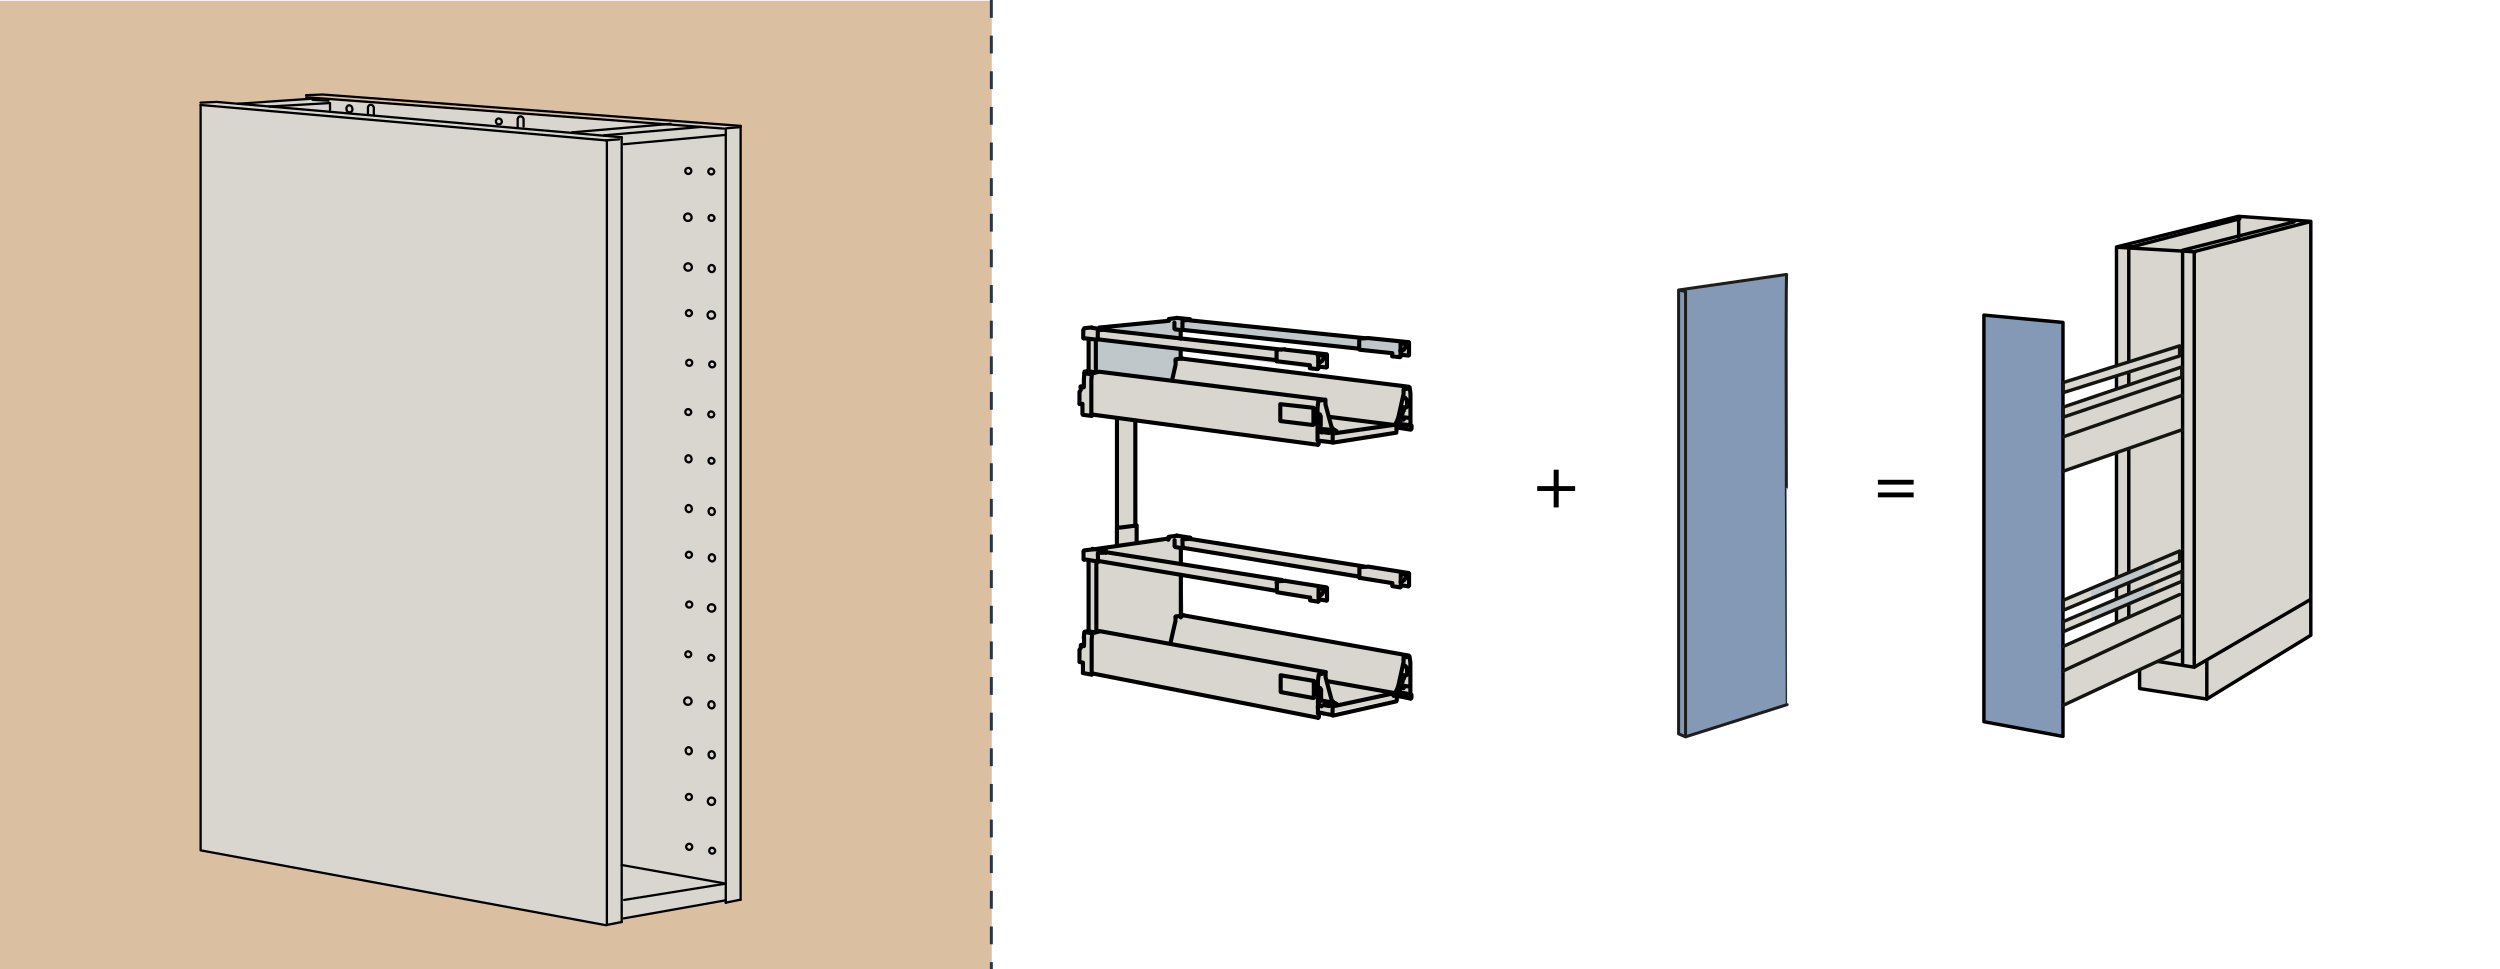 <?xml version="1.0" encoding="UTF-8"?> <svg xmlns="http://www.w3.org/2000/svg" xmlns:xlink="http://www.w3.org/1999/xlink" id="Слой_1" data-name="Слой 1" viewBox="0 0 841.89 326.46"><defs><style>.cls-1,.cls-10,.cls-12,.cls-14,.cls-15,.cls-6,.cls-8{fill:none;}.cls-2{fill:#dabfa1;}.cls-3{fill:#8399b5;}.cls-4{fill:#bfc7ca;}.cls-5{fill:#d8d6ce;}.cls-10,.cls-14,.cls-6{stroke:#000;}.cls-10,.cls-12,.cls-14,.cls-15,.cls-6{stroke-linecap:round;stroke-linejoin:round;}.cls-6{stroke-width:0.77px;}.cls-7{clip-path:url(#clip-path);}.cls-8{stroke:#273549;stroke-miterlimit:10;stroke-dasharray:6;}.cls-9{clip-path:url(#clip-path-2);}.cls-10{stroke-width:1.39px;}.cls-11{clip-path:url(#clip-path-3);}.cls-12{stroke:#1d1e1c;stroke-width:1.02px;}.cls-13{clip-path:url(#clip-path-4);}.cls-14,.cls-15{stroke-width:1.16px;}.cls-15{stroke:#141511;}</style><clipPath id="clip-path"><rect class="cls-1" x="57.27" y="21.57" width="202.39" height="299.15"></rect></clipPath><clipPath id="clip-path-2"><rect class="cls-1" x="362.28" y="105.87" width="114.22" height="137.18"></rect></clipPath><clipPath id="clip-path-3"><rect class="cls-1" x="564.4" y="91.54" width="38.32" height="157.52"></rect></clipPath><clipPath id="clip-path-4"><rect class="cls-1" x="667.08" y="71.22" width="112.08" height="177.78"></rect></clipPath></defs><rect class="cls-2" y="0.26" width="333.98" height="330.38"></rect><polygon class="cls-3" points="601.35 92.47 601.84 237.31 567.62 248.17 565.28 247.13 565.28 97.66 601.35 92.47"></polygon><path class="cls-4" d="M369.91,127.3l26.17,6.11,2.25-22.32L468.88,119l5.27,1.26.16-4.81L397,107.17s-19,2.48-19.23,2.56-7.59.73-7.59.73-2.6,11.63-2.37,11.93S369.91,127.3,369.91,127.3Z"></path><polygon class="cls-5" points="368.82 214.94 393.37 220.94 399.14 214.94 397.56 183.59 395.46 180.51 366.89 185.64 368.82 214.94"></polygon><path class="cls-5" d="M383.11,182.28,382.58,142l60.65,7.7,5.49-.61,21.5-3.38.27-1.61,4.81.29-.42-14.19-77.22-9.44s-1.35-.32-1.35.69a57.66,57.66,0,0,1-1.56,6.32L369.53,125l.16-10.79L443,124.26l3.75-.52-.59-4.5-72.77-8.39s-9.2-1.32-8.58.24c2.32,5.87,1.81,13.57,1.81,13.57s-1.67,3.27-2.66,5.53.62,6.23.62,6.23-.05,3,.29,3.47,10.9,1,11,1.44.44,31.57.33,33.13-.12,9.13-.12,9.13l3.16-.15Z"></path><path class="cls-5" d="M395.58,184.17l75.52,13.24,3.37-.34.41-4.19s-79.42-13.42-79.42-12.37S395.58,184.17,395.58,184.17Z"></path><path class="cls-5" d="M394.41,217.05l-24.27-4.37-.53-23.08L440.28,201l3.22,1.57,3.17-.36,0-4.3-70.83-11.29-10-1.82.54,26.34L364,219.77l.74,6.78,79.19,15.26,1.36-1.07,25.13-5.35,3.78-.68,1.06-13.28s-75.75-14.1-76.65-14.21c-3-.37-3.1,3.7-3.1,3.7Z"></path><polygon class="cls-5" points="67.52 34.57 67.56 286.36 204.37 311.54 210.02 309.27 249.28 302.99 249.39 42.81 106.7 33.6 67.52 34.57"></polygon><line class="cls-6" x1="244.4" y1="303.97" x2="249.28" y2="302.99"></line><line class="cls-6" x1="210.02" y1="309.27" x2="244.39" y2="303.18"></line><polyline class="cls-6" points="67.56 35.35 67.56 286.36 203.96 311.55 209.36 310.5"></polyline><line class="cls-6" x1="204.37" y1="311.54" x2="204.37" y2="47.27"></line><line class="cls-6" x1="209.36" y1="310.5" x2="209.36" y2="46.23"></line><line class="cls-6" x1="244.41" y1="304.07" x2="244.41" y2="43.23"></line><line class="cls-6" x1="249.41" y1="303.06" x2="249.41" y2="42.39"></line><line class="cls-6" x1="210.18" y1="303.06" x2="244.4" y2="297.57"></line><line class="cls-6" x1="67.56" y1="35.35" x2="203.96" y2="47.27"></line><polyline class="cls-6" points="209.36 46.23 72.97 34.32 67.52 34.57"></polyline><line class="cls-6" x1="244.36" y1="45.42" x2="210.07" y2="48.56"></line><line class="cls-6" x1="103.12" y1="32.75" x2="243.81" y2="43.31"></line><polyline class="cls-6" points="249.41 42.39 108.7 31.83 103.08 32.05"></polyline><line class="cls-6" x1="90.73" y1="35.87" x2="111.07" y2="34.71"></line><line class="cls-6" x1="80.03" y1="34.94" x2="107.19" y2="33.08"></line><line class="cls-6" x1="111.14" y1="37.41" x2="111.14" y2="34.71"></line><line class="cls-6" x1="209.36" y1="291.29" x2="244.4" y2="297.56"></line><line class="cls-6" x1="236.18" y1="42.74" x2="203.43" y2="45.56"></line><line class="cls-6" x1="105.24" y1="33.6" x2="110.6" y2="33.92"></line><g class="cls-7"><path class="cls-6" d="M233.1,285a1,1,0,1,1-2,.35,1,1,0,1,1,2-.35Z"></path><path class="cls-6" d="M240.84,286.5a1,1,0,1,1-1.22-1A1.14,1.14,0,0,1,240.84,286.5Z"></path><path class="cls-6" d="M233,268.21a1,1,0,1,1-2,.35,1,1,0,1,1,2-.35Z"></path><path class="cls-6" d="M240.76,269.66A1.12,1.12,0,0,1,240,271a1.23,1.23,0,1,1,.81-1.37Z"></path><path class="cls-6" d="M232.94,252.65a1.1,1.1,0,0,1-.79,1.37,1.11,1.11,0,0,1-1.21-1,1.14,1.14,0,0,1,.79-1.38A1.12,1.12,0,0,1,232.94,252.65Z"></path><path class="cls-6" d="M240.68,254a1.11,1.11,0,0,1-.8,1.38,1.13,1.13,0,0,1-1.22-1,1.15,1.15,0,0,1,.8-1.39A1.13,1.13,0,0,1,240.68,254Z"></path><path class="cls-6" d="M232.86,235.9a1.11,1.11,0,0,1-.78,1.37,1.24,1.24,0,1,1,.78-1.37Z"></path><path class="cls-6" d="M240.61,237.18a1.13,1.13,0,0,1-.81,1.38,1.24,1.24,0,0,1-.42-2.41A1.16,1.16,0,0,1,240.61,237.18Z"></path><path class="cls-6" d="M232.79,220.34a1,1,0,1,1-1.21-1A1.14,1.14,0,0,1,232.79,220.34Z"></path><path class="cls-6" d="M240.53,221.54a1,1,0,1,1-1.23-1A1.15,1.15,0,0,1,240.53,221.54Z"></path><path class="cls-6" d="M233.1,203.41a1,1,0,1,1-2,.35,1,1,0,1,1,2-.35Z"></path><path class="cls-6" d="M240.84,204.53a1.13,1.13,0,0,1-.81,1.37,1.23,1.23,0,1,1,.81-1.37Z"></path><path class="cls-6" d="M233,186.65a1,1,0,1,1-2,.35,1,1,0,1,1,2-.35Z"></path><path class="cls-6" d="M240.76,187.68a1.13,1.13,0,0,1-.81,1.38,1.23,1.23,0,0,1-.41-2.4A1.13,1.13,0,0,1,240.76,187.68Z"></path><path class="cls-6" d="M232.94,171.09a1.1,1.1,0,0,1-.79,1.37,1.11,1.11,0,0,1-1.21-1,1.14,1.14,0,0,1,.79-1.38A1.12,1.12,0,0,1,232.94,171.09Z"></path><path class="cls-6" d="M240.68,172.05a1.13,1.13,0,0,1-.8,1.38,1.14,1.14,0,0,1-1.22-1,1.15,1.15,0,0,1,.8-1.38A1.13,1.13,0,0,1,240.68,172.05Z"></path><path class="cls-6" d="M232.86,154.33a1.1,1.1,0,0,1-.78,1.37,1.12,1.12,0,0,1-1.22-1,1.14,1.14,0,0,1,.79-1.38A1.12,1.12,0,0,1,232.86,154.33Z"></path><path class="cls-6" d="M240.61,155.2a1,1,0,1,1-1.23-1A1.15,1.15,0,0,1,240.61,155.2Z"></path><path class="cls-6" d="M232.79,138.77a1,1,0,1,1-1.21-1A1.12,1.12,0,0,1,232.79,138.77Z"></path><path class="cls-6" d="M240.53,139.57a1,1,0,1,1-1.23-1A1.14,1.14,0,0,1,240.53,139.57Z"></path><path class="cls-6" d="M233.1,122a1,1,0,1,1-2,.35,1,1,0,1,1,2-.35Z"></path><path class="cls-6" d="M240.84,122.73a1,1,0,1,1-1.22-1A1.14,1.14,0,0,1,240.84,122.73Z"></path><path class="cls-6" d="M233,105.26a1,1,0,1,1-2,.36,1,1,0,1,1,2-.36Z"></path><path class="cls-6" d="M240.76,105.88a1.13,1.13,0,0,1-.81,1.39,1.25,1.25,0,1,1,.81-1.39Z"></path><path class="cls-6" d="M232.94,89.7a1.11,1.11,0,0,1-.79,1.38,1.24,1.24,0,1,1,.79-1.38Z"></path><path class="cls-6" d="M240.68,90.25a1.12,1.12,0,0,1-.8,1.38,1.14,1.14,0,0,1-1.22-1,1.16,1.16,0,0,1,.8-1.39A1.13,1.13,0,0,1,240.68,90.25Z"></path><path class="cls-6" d="M232.86,72.94a1.11,1.11,0,0,1-.78,1.38,1.24,1.24,0,1,1,.78-1.38Z"></path><path class="cls-6" d="M240.61,73.41a1,1,0,1,1-1.23-1A1.14,1.14,0,0,1,240.61,73.41Z"></path><path class="cls-6" d="M232.79,57.39a1,1,0,1,1-2,.35,1,1,0,1,1,2-.35Z"></path><path class="cls-6" d="M240.53,57.77a1,1,0,1,1-1.23-1A1.15,1.15,0,0,1,240.53,57.77Z"></path><path class="cls-6" d="M169,40.91a1,1,0,1,1-1.16-1A1.09,1.09,0,0,1,169,40.91Z"></path><path class="cls-6" d="M118.62,36.44a1,1,0,1,1-1.92.34,1.06,1.06,0,0,1,.76-1.31A1.08,1.08,0,0,1,118.62,36.44Z"></path><path class="cls-6" d="M174.33,42.71a1.66,1.66,0,0,1,0-.24V40.3a1.06,1.06,0,0,1,.8-1.1,1.1,1.1,0,0,1,1.19,1,2.46,2.46,0,0,1,0,.26v2.17"></path><path class="cls-6" d="M123.91,38.57V36.4a1.05,1.05,0,0,1,.79-1.11,1.1,1.1,0,0,1,1.19,1,2.46,2.46,0,0,1,0,.26v2.17"></path></g><line class="cls-6" x1="203.95" y1="47.27" x2="208.52" y2="46.92"></line><line class="cls-6" x1="244.85" y1="43.18" x2="249.39" y2="42.81"></line><line class="cls-6" x1="225.87" y1="41.69" x2="192.63" y2="44.57"></line><line class="cls-8" x1="333.84" x2="333.84" y2="595.28"></line><g class="cls-9"><path class="cls-10" d="M471.82,197.08l2.47.4m-13.65-6.62a.19.19,0,0,0-.16,0m0,0-2.42.12m10.82,5.4v1m0,0,2.64.44m-13.74-6.34v2.9m13.91,3.3-.18.14m.2-4.38,0,4.24m2.61-4.53-2.59.29m2.75,3.82-.18.14m.21-4.27,0,4.13m-.25-4.25,0,0,.06,0h.08l0,0,0,0,0,0v.07M458.06,191a.74.74,0,0,0-.28.53m-57-10.45-4.54-.72m-.41,3.87,2.31.38m61.32,6.17-58.87-9.32m-2.28,3,59.46,9.72m13.91,1.66.19,0m1.13-2.66-.19,0m-14.92,1.41,11,1.78m5.49-3.4-13.73-2.17m9.73,45v-2.19m-21.46,4.25,19.71-4.23M448.83,241l21.39-4.81m4.73-2.32.35.07m-.35,0,0-10.81m0,0-.28-2.06m.52,14.11-.17.13m.17-.13a.41.41,0,0,0,.13-.26m0-.94v.94M470.68,233l3.41.66m-1.62-2a.74.74,0,0,0-.44.07m.66,0h0a.27.27,0,0,0-.12-.06h-.07m-.82-2.63.7.31M471,231.94a.17.17,0,0,0,.18.15l.09,0m.76-.38-.76.38m.14-2,.93-.48m0,0v-.31m1.48-3.55a1.85,1.85,0,0,0-.77-1.63m.79,2.44,0-.83m-.77,1.72c.52.19.79-.24.79-.89M472.8,228v-.62m-76.95-18.21h0m0-1.43,0,1.43m.07-1.58a.16.16,0,0,0-.09.15m0,1.44-1.69,7.44M470,233.05l-.7,1.27m.7-1.27a10.47,10.47,0,0,0,1-2.6m1.65-7.48-1.65,7.48m1.65-7.48v0m0-1.5,0,1.5m0-1.53s0,0,0,0m1.8-.25-1.79.22m-.14,7.26.24-.13m-.93-.19.69.32m.31-.57v-.21m-2.3,6.44,4.51.93M471,232l.12,0m2.93-.86-2.78-.47m-24.46-1.32,22.92,4.06m4.7-12.64L398,207.12m33.34,25.95,10.94,2m.15-.08v-5.69l-11.16-1.9v5.53m-67.6-10s0,0,0,0m-.06-.07,0,0m.45-5.64s0,0,0,0m-.08.12a0,0,0,0,0,0,0m.09-.15a.22.22,0,0,0-.09.15m1.06,0a.26.26,0,0,0-.07.15m1.63-5,.07,0m-.07.08v0m-.38,0h0m-2.2,4.77,1,.18m.24-4.71,2.49.46m78.59,13.26h0M369.2,189.33v23.43m-4.51,13.79a.09.09,0,0,0,.05.09m-.05-3.51v3.42m.38-9.39v-2.32m-.06,2.75s0,0,0-.05l0,0a.07.07,0,0,1,0-.05m2.84-4.11h0m-2.71-.46v0m0,0-.17,1.92m2.76-1.64a.24.24,0,0,0-.09.15m-.08,13.78a.08.08,0,0,0,.08.1s0,0,0,0m0,0,.3-.22m-.27-13.66h0m.95-.27a.07.07,0,0,0-.08,0m77.37,24.37a1.1,1.1,0,0,0-.72.21m.72-.21,1.62.32m.93-.73-.93.71m1.22,2.9v-.23m0-2.51v2.51m0-3.46v1m-4.07-2.36h0m0,0,.06,0m-1,2.52c.26-.19.5-.39.76-.59m.52.34.14-.11M444,237s0,0-.05,0m-76.21-10.23s0,.08.07.08m76,13.38.37.07m.34-4.6v.09m-.34.7-.25.18m.25-.18a1,1,0,0,0,.34-.69m.37-.38v-3.21m-.36-.4a.26.26,0,0,0,.18.25m.13.08a.22.22,0,0,0-.13-.08m.18.15-.05-.07m-.22,3.48-.07.05m0-4v.1m-76.93-16.64v0m0,11.66V215.26m2.51-2.58-1.88.43m-.35,0,.85-.1m-.95.27.12,0m0,0h0m0-.2a.32.32,0,0,0-.1.17m.12,0h0m-.12,0,.12,0m-.3,1.9.18-1.92m76,27V229.26m.28,2.74h0m-.28-2.74.26-2.06m0,0v0m0,0,2.24-.57m0,0h0m3,10,.81.41m-1.81-1.75a2.16,2.16,0,0,0,1,1.34m-2.92-8.55,1.92,7.21m-1.92-7.21h0m0-1.55v1.54m-.1-1.6,0,0h.07v.06m-2.37,15.13-.18.14m.18-.14a.38.38,0,0,0,.14-.29m0-1v1M367.78,185a.17.17,0,0,0-.12,0M365,188.38a.13.13,0,0,0,.09.14m-.2-.14v-2m2.74-1.34-2.54.32m-.21.39v.63m.2-1a.49.49,0,0,0-.21.39m7.57.41,0-.31m0,0c0-.08,0-.14-.15-.12l-.07,0m-2.41,3.48.12-.08m2.23-3.06a.16.16,0,0,0-.1,0m-2.27,2.9c0,.06,0,.1.07.11m2.2-3-2.21.1m-.15.3.09,2.5m.06-2.8a.36.36,0,0,0-.15.3m75.46,13.6-.72.54m.64-2.62.09,0h.23l.16.07.12.17.07.24v.31l-.07.32-.13.35-.17.35-.22.3m-1.12.46a.42.42,0,0,0,.4.08m-.4.16.13-.08M430,199.2a.16.16,0,0,0,.11.18m14.06,1.28v.08m0,1.09,2.48.42m-13.78-6.7a.29.29,0,0,0-.17.06m0,0-2.43.12m10.92,5.46v1m0,0,2.67.44M430,196.26v2.94m14,3.33-.17.14m.2-4.43,0,4.29M446.7,198l-2.62.29m2.77,3.86-.18.15m.21-4.32,0,4.17m-.25-4.3.06,0,0,0h.05l0,0,0,0v0l0,0v.07m-16.59-2.2a.7.7,0,0,0-.28.53m-62-11.19,25.72-3.72m-27,7.51v23.82m-3.08,10.19s0,.07.06.07m0,0,.95.19m-1-4.27a.18.18,0,0,0,0,.06m0,4v-4m1.13,7.72,3,.58m-3.72-9-.37.63m.38-.67h0s0,0,0,0h0m1.1-1.07-1,.11m-.08.11v.81m.07-.92a.14.14,0,0,0-.08.11m2.25-4.75h0m0,0-.9.17m3.42.23-2.14-.37m77.25,27.27,1.44.26m0,0,.07,0m0,0,.48.18m0,0,.14,0m0,0,2.85.53m0-4.24-4.27-.79m.05-.2.26-.21m-77-8.62,76,14.93m2.65-15.37-76.21-13.81m2.15-27-4.59-.71m-2.66,3.54,4.58.74m62,6.24-59.54-9.42m-2.3,3L430,199m14,1.68.19,0m1.14-2.66-.19,0m-15.06,1.42,11.07,1.81m5.55-3.45-13.87-2.19"></path><path class="cls-10" d="M471.82,118.16v.08m-.12,1.25,2.59.24m-13.82-5.88-2.41.13m16.25,1.49-2.59.29m2.75,3.84-.18.13m.21-4.28,0,4.15m-.25-4.27,0,0h.14l0,0,0,0,0,.05v0m-2.8,2.69.19,0m1.13-2.65-.19,0m-2.46,29.92v-2.18M448.8,146l20.57-2.91m-20.65,6,21.5-3.38m2.25-4.42a.73.73,0,0,0-.44,0m.66,0,0,0-.12-.05-.07,0m-.82-2.69.7.37M471,141.57a.19.19,0,0,0,.18.16l.09,0m.76-.34-.76.33m.14-2,.93-.41m0,0V139m1.48-3.47a2,2,0,0,0-.77-1.67m.79,2.49,0-.82m-.77,1.66c.52.22.79-.19.79-.84m-1.05,1.39v-.61M470,142.6a9.63,9.63,0,0,0,1-2.52m1.65-7.38-1.65,7.38m1.65-7.38v0m0-1.51,0,1.51m0-1.54a0,0,0,0,0,0,0m2.07-.35-2.06.32m-.14,7.25.24-.11m-.93-.25.69.36m.31-.54v-.22m-1.81,4,.12.06m-24.88-6.91h0m-2.54,10.58,3.85.44m.93-.66-.93.65m1.21,3v-.23m0-2.52v2.52m0-3.46V146m-4.07-2.6h0m0,0,.05-.06m.29,2.3.14-.09m-.79-1.94v.09m-.35.67-.25.17m.25-.17a.86.86,0,0,0,.35-.66m.36-.37,0-3.19m-.37-.42a.27.27,0,0,0,.18.25m.13.09a.22.22,0,0,0-.13-.09m.19.17-.06-.08m-.22,3.47,0,0m0-4v.11m-.45.09h0m0-4.84s0,0,0,0m0,0,2.24-.21m0,0h0m3,10,.79.47m-1.79-1.86a2.22,2.22,0,0,0,1,1.39m-2.92-8.51,1.92,7.12m-1.92-7.12h0m0-1.56v1.56m-.1-1.6,0,0h.07v0m-2.24,13.81,4.63.59m0-4.25-4.85-.31m.63-.94.27-.19m30.22,0,.35.06m-.35-.05,0-10.8m0,0-.28-2.05m.51,14.1-.16.14m.16-.14a.42.42,0,0,0,.14-.27m0-.94v.93m-4.62-1.62,3.41.47m-78.24-20.35h0m0-1.43,0,1.43m0,0-1.2,5.34m75.84,15.88,4.51.7m-1-4-2.78-.33m-23.77,0,22.23,2.78m4.7-12.89L398,120.76m-2.07.72a.17.17,0,0,0-.09.16m35.39,20.16,10.92,1.32m.16-.1v-5.7l-11.16-1.21v5.55m-67.6-5.81s0,0,0,.05m-.07-.09s0,0,0,0m.45-5.67h0m-.08.13,0,0m.09-.16a.22.22,0,0,0-.09.16m1.07,0a.24.24,0,0,0-.08.16m-1-.12,1,.12m.24-4.72,2.49.3m1.46-11.52v10.84m-4.51,14.08a.09.09,0,0,0,.06.08m-.06-3.5v3.42M365,130v-2.32m-.06,2.75s0,0,.05-.05l0-.06v0m.16-4.53L365,127.7m2.76-1.81a.24.24,0,0,0-.09.15m-.08,13.79s0,.09.09.08l0,0m0-.36a.08.08,0,0,0,.06.09m76,8.63.37.05M367.51,128h0m0,11.67V128m0,0,.18-1.94m76,22.25v-11m0,0,.25-2.08m0,14.46-.18.16m.18-.16a.37.37,0,0,0,.14-.28m0-1v1m-79.18-35.55a.14.14,0,0,0,.09.14m-.2-.13v-2m0-.65v.65m.2-1a.49.49,0,0,0-.2.39m4.89.63v2.45m-3.08,0v11.28m-3.09,10.37c0,.06,0,.08.07.08m0,0,.94.12m-1-4.21a.12.12,0,0,0,0,.08m0,4v-4m1.14,7.63,3,.39m-3.72-8.75-.36.66m.37-.7v0h0M365,130l-1,.16m-.08.13v.8m.07-.93a.16.16,0,0,0-.08.13m3.82,9.3,76,10.18m2.62-15.13-76.19-9.46M365,113.89l4.58.52m62,3.34-59.54-6.63m-2.3,3.16,60.13,7m0,.24a.17.17,0,0,0,.12.17M441.1,123v1m0,0,2.65.32m-13.86-5.76v2.94m14-2-.18.14m.21.22,0,4.29m-13.77-6.15a.76.76,0,0,0-.27.54m.13,3.11L441.1,123m5.54-3.7-13.87-1.55m-66.24,7.4.07,0m-.07.07v0m-.38,0s0,0,0,0m1.72.69h0m-2.7-.45s0,0,0,0m2.56,14.28.3-.22m-.28-13.66h0m.95-.27s-.05,0-.08,0m1.47-.39-1.88.44m-.35,0,.84-.09m-.95.25.13,0m0,0v0m0-.21a.33.33,0,0,0-.11.16m.13,0h0m-.13,0,.13,0m-.22-15.5-2.53.28m7.3.63,0-.31m0,0a.11.11,0,0,0-.15-.12l-.08,0m-2.4,3.43.11-.06m2.23-3a.09.09,0,0,0-.09,0m-2.28,2.87a.12.12,0,0,0,.07.11m2.21-3-2.22.07m0,0a.42.42,0,0,0-.15.3m75.46,10.13-.72.52m.64-2.61.1,0h.21l.18.08.11.17.06.24v.3l-.06.33-.12.36-.17.32-.23.32m-1.11.44a.4.4,0,0,0,.39.08m-.39.16.11-.08m0-.08v.07m-.13,1.26,2.63.29m-13.95-6.13-2.45.08m16.43,1.75-2.63.25m2.78,3.91-.18.14m.2-4.31,0,4.17m-.25-4.31.05,0,0,0h.05l.05,0h0l0,0,0,.05v.06m-76.59-9.11,23.45-2.27m-27.49,16.94h0m0,0-.9.17m3.42.24-2.14-.39M372,111l-4.43-.62M444,122.23l.2,0m1.12-2.66-.18,0M397.66,184.9v4.91m-1.31,17.75,2.21-.34m-.9-13.61V207.9m-1.4-27.52a.3.3,0,0,0-.14.05m-.57,3.51v-2m.57-1.5-2.51.32m-.19.37v.63m.19-1a.47.47,0,0,0-.19.37m7.49.41,0-.29m0,0a.12.12,0,0,0-.15-.13.13.13,0,0,0-.07,0m-2.39,3.45.12-.08m2.21-3-.1,0m-2.25,2.88a.1.1,0,0,0,.07.11m2.18-3-2.19.11m-.16.29.1,2.48m.06-2.77a.41.41,0,0,0-.16.29m74.66,13.46-.72.54m.63-2.61h.09l.22,0,.17.09.12.17.06.24v.29l-.06.33-.12.35-.18.33-.21.31m-1.12.46a.48.48,0,0,0,.4.08m-.4.15.12-.07m-14-1.54a.16.16,0,0,0,.12.19m13.91,1.27V196"></path><path class="cls-10" d="M398.33,111.09l59.46,6.35m-75,59.49-.35-.25m.15.27-.15-.11m-6.32.83v5.92m0-5.92.19,0m0,0H377m.14,0,5.36-.67m-5.5.63a.25.25,0,0,0,.14,0m-1-36.74v36.71m6.63,5.11v-5.72m-.44-35.26V177m15.27-65.51V114m0,3.63v3.18m-2.11-10.12v-2m2.71-.12V111m70.62,8v1m0,0,2.64.28m-13.74-5.57v2.91m13.91,2.52-.18.14m.2-4.4,0,4.26m-70.9-12.64-4.54-.46m-.41,3.9,2.3.24m61.33,2.69-58.87-6m57.31,9.9,11,1.17m5.49-3.72-13.74-1.39M395.91,121l2.21-.33m-2-13.57-2.5.32m7.29.28-2.7.25m.11-.48a.41.41,0,0,0-.16.29m74.66,9.89-.72.53m.63-2.59.09,0,.22,0,.17.09.12.16.06.24v.3l-.06.33-.12.34-.18.34-.21.31m-1.12.46a.45.45,0,0,0,.4.07m-.4.17.12-.09"></path></g><g class="cls-11"><path class="cls-12" d="M567.62,248.17v-150l-2.34-.52m36.4-5.24-36.4,5.24V247.13l2.34,1,34.22-10.86S601.16,91.9,601.68,92.42Z"></path></g><path d="M530.44,165.34H524.9v5.53h-1.69v-5.53h-5.54v-1.63h5.54v-5.54h1.69v5.54h5.54Z"></path><path d="M644.44,163.2H632.39v-1.62h12.05Zm0,4.27H632.39v-1.63h12.05Z"></path><path class="cls-5" d="M693.32,129.26l19.42-6.08V83.48L753.8,72.85l24.36,1.69v139s-34.65,21.84-35.4,21.84-22.24-3.48-22.24-3.48v-6.36l-25.47,12.05s-.33-6.55-.33-7.23.37-12.78.37-12.78l17.38-7.74-.07-4.24-20.78,8.63,1.09-5.29,3.78-.1,16.29-6.76-.35-3.64-17.71,7.16.4-3.57,17.62-7.87s.52-41.76-.08-41.69-21.3,7.22-21.3,7.22l.83-21.55,20.55-7.1V126.9L692,133.12Z"></path><g class="cls-13"><path class="cls-14" d="M712.94,220.58l26,4.1,39.24-22.87m0,12.13V74.54L753.8,72.85M743.15,235.41l35-21.47M772.5,74.74,735,84.28v139m3.92,1.45v-140l39.24-10.13m-35,160.87V222.28m-30.21-.54,5.61.89M778.16,74.54,753.8,72.85,712.74,83.17V221.74m7.78,10.13,22.63,3.54M737,84.67m-19-1.5-4.67.12,26,1.52M753.89,73v6.9M720.52,223.5v8.37m-3.64-149.3V221.31"></path></g><polyline class="cls-3" points="694.72 108.58 694.72 247.99 668.09 243.04 668.09 106.11 693.48 107.98"></polyline><g class="cls-13"><polyline class="cls-14" points="694.72 108.58 694.72 247.99 668.09 243.04 668.09 106.11 694.72 108.58"></polyline></g><polygon class="cls-5" points="704.21 213.49 704.21 225.08 725.29 215.69 725.29 204.11 704.21 213.49"></polygon><polygon class="cls-4" points="704.21 198.34 704.21 201.73 725.29 193.2 725.29 189.82 704.21 198.34"></polygon><polygon class="cls-5" points="704.21 135.76 704.21 147.34 725.29 140.46 725.29 128.87 704.21 135.76"></polygon><polygon class="cls-5" points="704.21 125.86 704.21 129.26 725.29 122.61 725.29 119.22 704.21 125.86"></polygon><polygon class="cls-5" points="704.21 221.61 704.21 233.2 730.65 221.03 725.29 211.91 704.21 221.61"></polygon><polygon class="cls-4" points="704.21 205.43 704.21 208.81 725.29 199.95 725.29 196.56 704.21 205.43"></polygon><polygon class="cls-5" points="704.21 143.84 704.21 155.43 725.29 148.15 725.29 136.57 704.21 143.84"></polygon><polygon class="cls-5" points="704.21 133.95 704.21 137.34 725.29 130.29 725.29 126.9 704.21 133.95"></polygon><path class="cls-15" d="M734,200.22l-39.29,17.5M734,185.56l-39.29,16.62v3.39L734,189Zm0-69.09-39.29,12.39v3.39L734,119.87Zm.7,90.85-40,18.66m0,11.58,40-18.65m.17-26.55-40.13,17v3.4l40.1-17.05Zm0-59.24-40.13,14m0,11.59,40.1-14m-.11-21.15-40,13.56v3.39l40-13.55Z"></path><line class="cls-14" x1="716.61" y1="83.48" x2="754.26" y2="73.67"></line></svg> 
